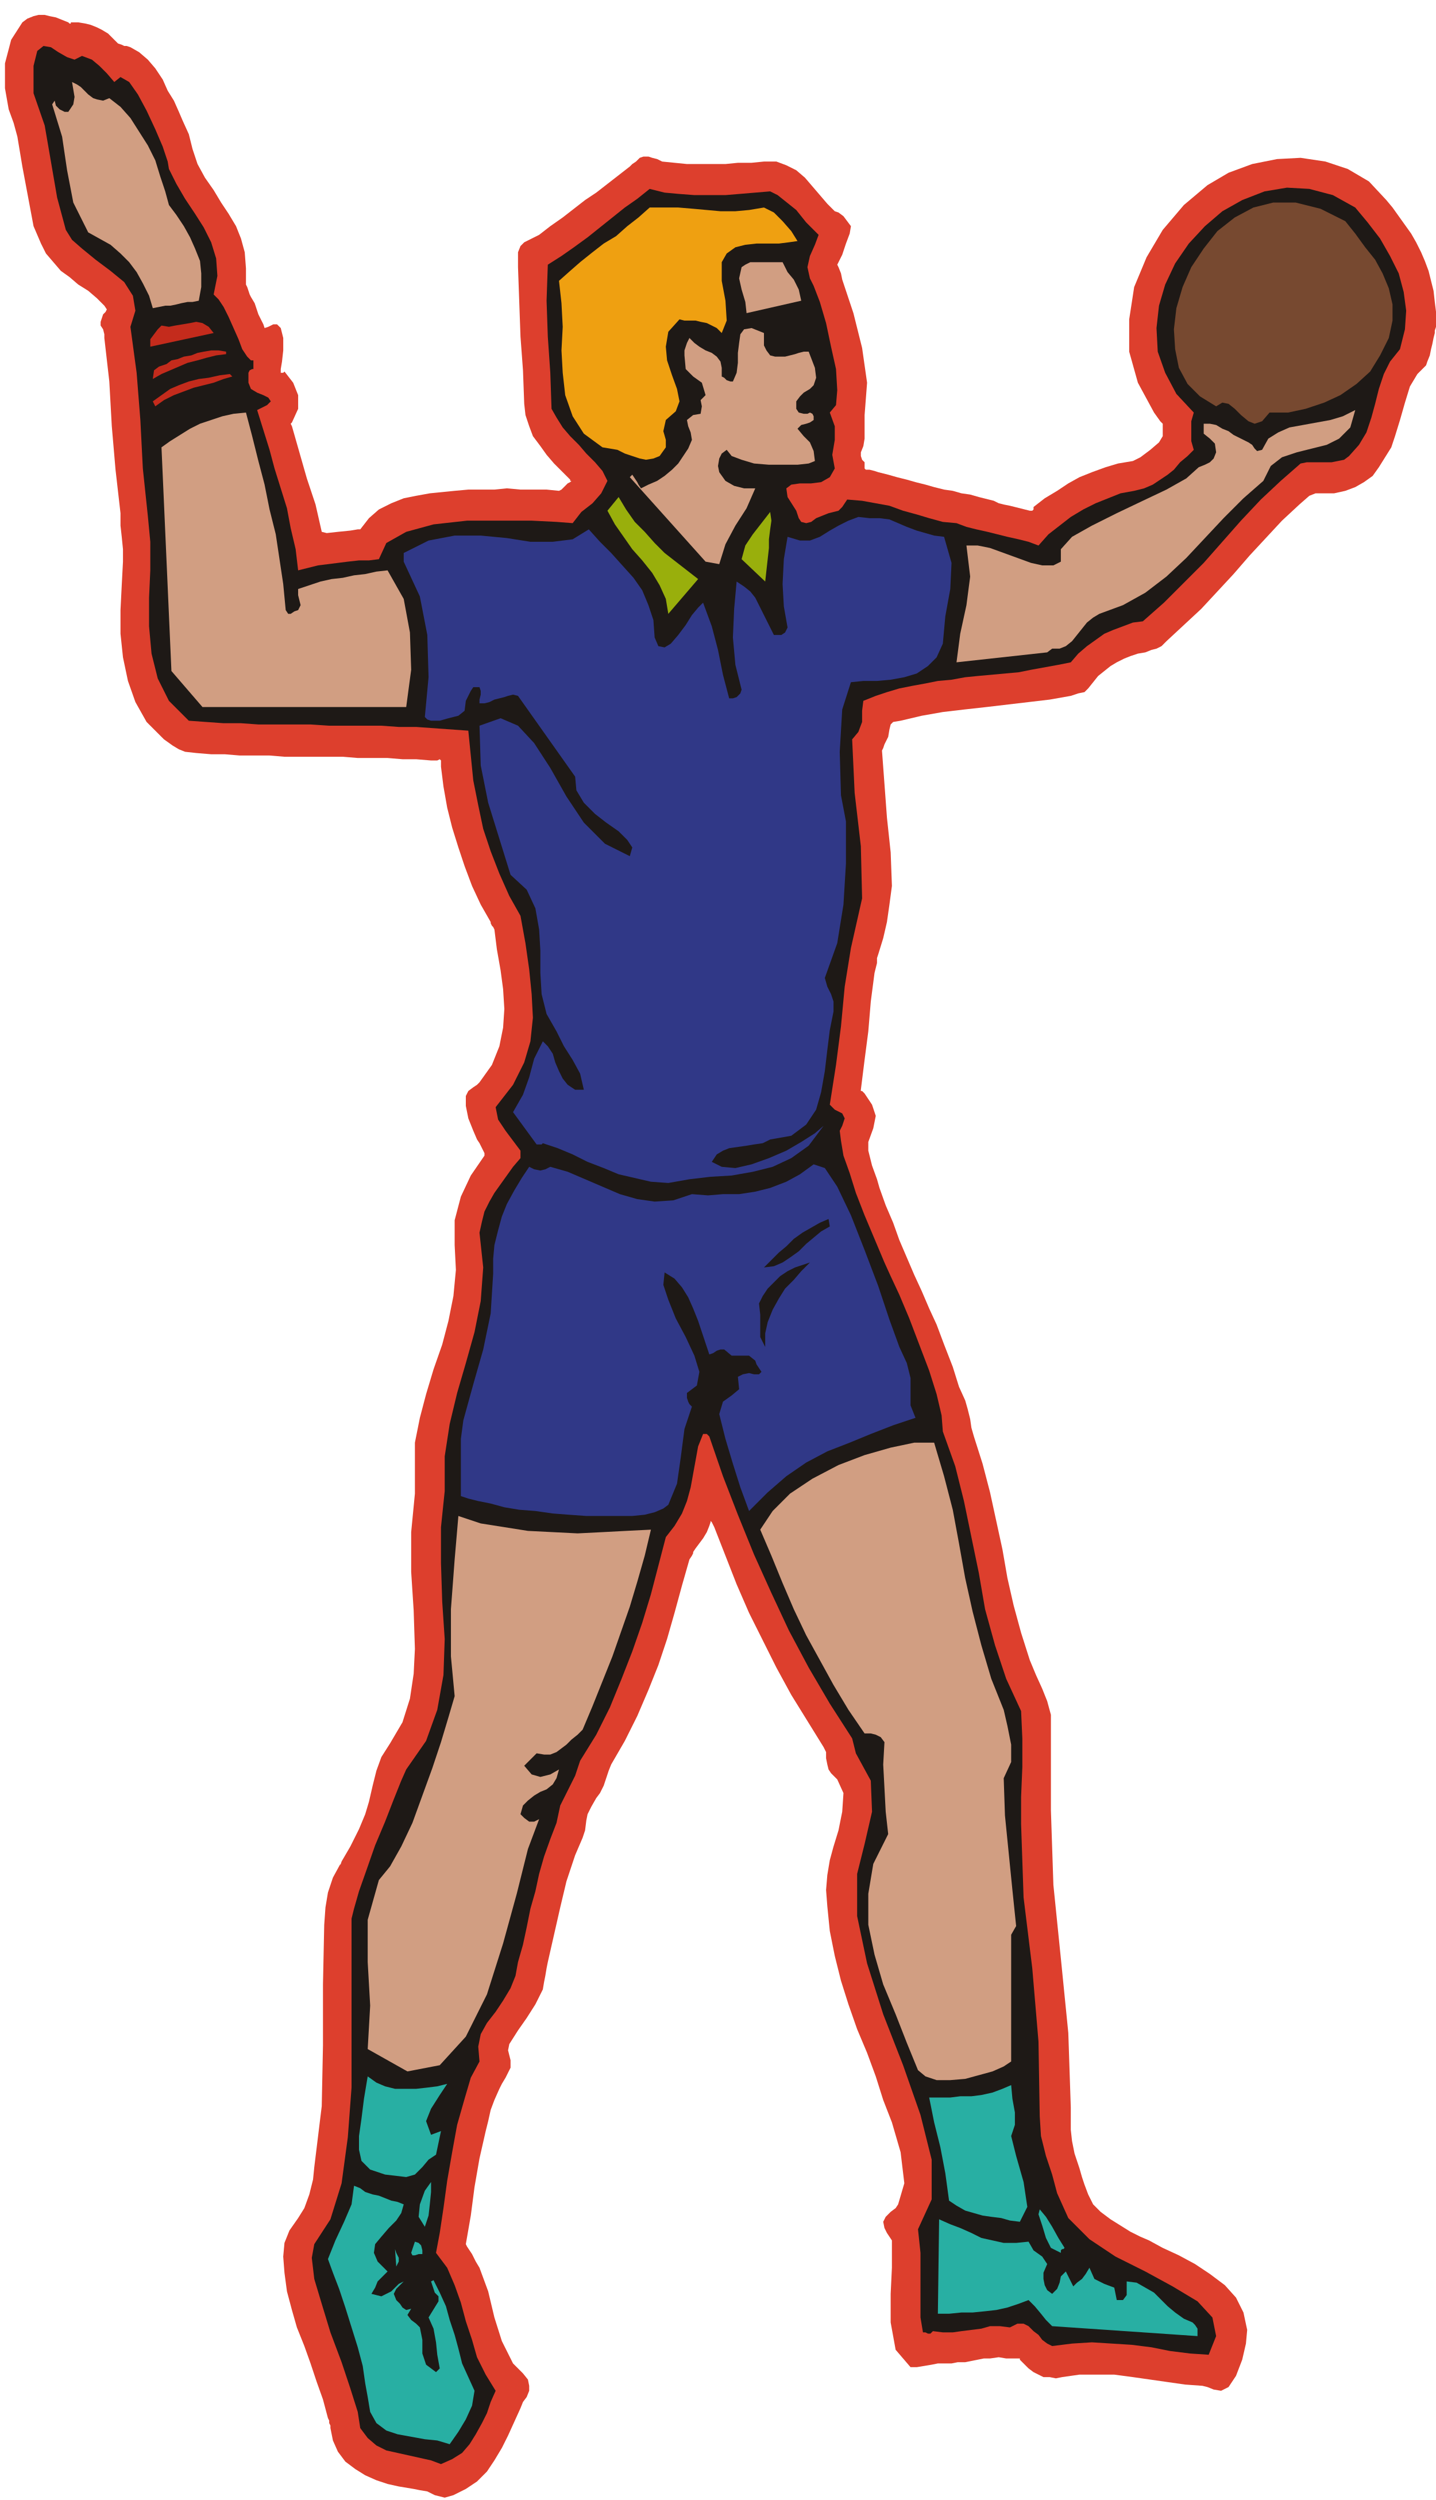 <svg xmlns="http://www.w3.org/2000/svg" fill-rule="evenodd" height="2.012in" preserveAspectRatio="none" stroke-linecap="round" viewBox="0 0 1156 2012" width="1.156in"><style>.pen1{stroke:none}.brush3{fill:#1e1916}.brush4{fill:#d19e82}.brush7{fill:#c42b1c}.brush9{fill:#303887}.brush10{fill:#28afa3}</style><path class="pen1" style="fill:#dd3f2d" d="m718 713-2 15-2 14-3 13-4 13-1 3v4l-1 4-1 4-3 23-2 24-3 23-3 24v1h1l1 1 1 1 6 9 3 9-2 10-4 11v7l3 12 4 11 2 7 5 14 6 14 5 14 6 14 6 14 6 13 6 14 6 13 6 16 7 18 5 16 5 11 2 7 2 8 1 7 2 7 7 22 6 23 5 23 5 23 4 23 5 22 6 22 7 22 5 12 5 11 4 10 3 11v77l2 60 6 59 6 60 2 60v18l1 9 2 10 2 6 2 6 2 7 2 6 3 8 4 8 6 6 8 6 8 5 8 5 8 4 7 3 11 6 13 6 13 7 12 8 12 9 9 10 6 12 3 14-1 11-3 13-5 13-6 9-6 3-6-1-5-2-4-1-14-1-14-2-14-2-14-2-15-2h-28l-14 2-5 1-5-1h-5l-4-2-4-2-4-3-3-3-4-4v-1h-11l-6-1-7 1h-5l-5 1-5 1-5 1h-6l-5 1h-11l-5 1-6 1-6 1h-5l-12-14-4-22v-23l1-21v-22l-2-3-2-3-2-4-1-5 2-4 4-4 4-3 2-3 5-17-3-25-7-24-7-18-6-19-7-19-8-19-7-20-6-19-5-20-4-20-2-20-1-13 1-12 2-12 3-11 4-13 3-15 1-15-5-11-1-1-2-2-2-2-2-3-1-4-1-5v-5l-2-4-13-21-13-21-12-22-11-22-11-22-10-23-9-23-9-23-2-4-1-1v1l-1 3-2 5-3 5-3 4-3 4-2 3v1l-1 2-2 3-6 21-6 22-6 21-7 21-8 20-9 21-10 20-11 19-2 5-2 6-2 6-3 6-3 4-4 7-3 6-1 5-1 8-2 6-3 7-3 7-7 21-5 21-5 22-5 22-1 5-1 6-1 5-1 6-6 12-7 11-7 10-7 11-1 5 1 4 1 4v6l-2 4-2 4-3 5-2 4-4 9-3 8-2 9-2 8-5 22-4 23-3 23-4 23 1 2 4 6 3 6 3 5 7 19 5 21 6 19 9 18 4 4 4 4 4 5 1 5v4l-2 5-3 4-2 5-5 11-5 11-5 10-6 10-6 9-8 8-9 6-10 5-7 2-4-1-4-1-6-3-6-1-5-1-6-1-6-1-9-2-9-3-9-4-8-5-8-6-6-8-4-9-2-10v-2l-1-2v-2l-1-2-4-15-5-14-5-15-5-14-6-15-4-14-4-15-2-15-1-13 1-11 4-10 7-10 5-8 4-11 3-12 1-10 6-49 1-49v-49l1-48 1-14 2-12 4-12 6-11v2-1l1-3 7-12 7-14 5-12 3-10 3-13 3-12 4-11 7-11 10-17 6-19 3-20 1-20-1-31-2-31v-32l3-31v-41l4-20 5-19 6-20 7-20 5-19 4-20 2-21-1-20v-20l5-19 8-17 11-16v-2l-2-4-2-4-2-3-3-7-4-10-2-10v-8l2-4 4-3 3-2 2-2 10-14 6-15 3-15 1-15-1-16-2-15-3-17-2-16-1-2-1-1-1-2v-1l-8-14-7-15-6-16-5-15-5-16-4-16-3-17-2-16v-5l-1-1-2 1h-5l-12-1h-11l-12-1h-24l-12-1h-47l-12-1h-24l-12-1h-11l-12-1-9-1-5-2-5-3-7-5-14-14-9-16-6-17-4-19-2-19v-19l1-20 1-19v-10l-1-10-1-9v-10l-4-35-3-35-2-36-4-35v-3l-1-4-2-3v-3l2-6 2-2 1-2-2-3-6-6-7-6-8-5-7-6-7-5-6-7-6-7-4-8-6-14-3-16-3-16-3-16-2-12-2-12-3-11-4-11-3-17V51l5-19 9-14 4-3 5-2 4-1h5l4 1 5 1 5 2 5 2 1 1h1v-1h6l6 1 4 1 5 2 4 2 5 3 4 4 4 4 3 1 2 1h2l3 1 7 4 7 6 6 7 6 9 4 9 5 8 4 9 3 7 5 11 3 12 4 12 6 11 7 10 6 10 6 9 6 10 4 10 3 11 1 13v13l1 2 1 3 1 3 1 2 3 5 3 9 4 8 1 3 3-1 4-2h3l3 3 2 8v10l-1 9-1 6v3h2l1-1 7 9 4 10v11l-5 11-1 1 1 2 6 21 6 21 7 21 5 22 4 1 9-1 10-1 6-1h2l7-9 8-7 10-5 10-4 10-2 11-2 10-1 10-1 11-1h21l10-1 11 1h21l10 1 2-1 3-3 2-2 2-1 1-1h-1v-1l-6-6-7-7-6-7-5-7-6-8-3-8-3-9-1-9-1-27-2-27-1-28-1-28v-12l2-5 3-3 4-2 4-2 4-2 9-7 10-7 9-7 9-7 9-6 9-7 9-7 9-7 2-2 3-2 3-3 3-1h4l3 1 4 1 4 2 10 1 10 1h31l10-1h11l10-1h10l8 3 8 4 7 6 6 7 6 7 6 7 6 6 3 1 4 3 3 4 3 4-1 6-3 8-3 9-4 8 1 2 2 5 1 5 1 3 8 24 7 28 4 28-2 26v19l-1 6-2 5v3l1 3 2 2v5l1 1h3l4 1 3 1 8 2 7 2 8 2 7 2 8 2 7 2 8 2 7 1 7 2 7 1 7 2 8 2 4 1 4 2 4 1 5 1 4 1 4 1 4 1 4 1h2l1-1v-2l9-7 10-6 9-6 9-5 10-4 11-4 10-3 12-2 6-3 8-6 7-6 3-5v-10l-2-2-5-7-13-24-7-25v-26l4-26 10-24 13-22 17-20 19-16 17-10 19-7 20-4 19-1 20 3 18 6 17 10 14 15 5 6 5 7 5 7 5 7 4 7 4 8 3 7 3 8 2 8 2 8 1 9 1 8v12l-1 3v2l-1 4-1 5-1 4-1 5-2 5-1 3-3 3-4 4-6 10-4 13-4 14-4 13-3 9-5 8-5 8-5 7-7 5-7 4-8 3-9 2h-15l-5 2-8 7-14 13-13 14-13 14-13 15-13 14-13 14-14 13-14 13-4 4-4 2-4 1-5 2-6 1-6 2-5 2-6 3-5 3-5 4-5 4-4 5-4 5-3 3-5 1-6 2-17 3-17 2-17 2-17 2-18 2-17 2-17 3-17 4-6 1-2 2-1 4-1 6-1 2-2 4-1 3-1 2 2 27 2 27 3 28 1 27z"/><path class="pen1 brush3" d="m92 66 5-4 7 4 7 10 7 13 7 15 6 14 4 12 1 6 6 12 7 12 8 12 7 11 6 12 4 13 1 14-3 15 4 4 4 6 4 8 4 9 4 9 3 8 4 6 3 3h2v7h-1l-2 1-1 2v8l2 5 5 3 5 2 4 2 2 3-3 3-8 4 5 16 5 16 4 15 5 16 5 16 3 16 4 17 2 17 8-2 8-2 8-1 8-1 8-1 9-1h8l8-1 6-13 16-9 22-6 27-3h52l20 1 13 1 7-9 9-7 7-8 5-10-4-8-6-7-7-7-6-7-7-7-6-7-5-8-4-7-1-29-2-29-1-29 1-29 11-7 10-7 11-8 10-8 10-8 10-8 10-7 10-8 12 3 11 1 13 1h25l12-1 12-1 12-1 6 3 5 4 5 4 5 4 4 5 4 5 5 5 5 5-3 8-4 9-2 9 2 9 3 6 5 13 5 17 4 19 4 18 1 17-1 12-5 6 4 11v11l-2 12 2 11-4 7-7 4-8 1h-9l-7 1-4 3 1 7 7 11 2 6 2 3 4 1 4-1 4-3 5-2 5-2 4-1 4-1 3-3 2-3 2-3 12 1 11 2 11 2 11 4 11 3 10 3 11 3 11 1 8 3 8 2 9 2 8 2 8 2 9 2 8 2 8 3 8-9 9-7 9-7 10-6 10-5 10-4 10-4 11-2 8-2 7-3 6-4 6-4 5-4 5-6 6-5 5-5-2-7v-16l2-7-14-15-9-17-6-17-1-19 2-18 5-17 8-17 11-16 13-14 14-12 16-9 18-7 18-3 18 1 19 5 18 10 10 12 10 13 8 14 7 14 4 15 2 15-1 15-4 16-8 10-5 10-4 12-3 12-3 11-4 12-6 10-8 9-4 3-5 1-5 1h-20l-5 1-16 14-16 15-16 17-15 17-15 17-16 16-16 16-17 15-8 1-8 3-8 3-7 3-7 5-7 5-7 6-6 7-10 2-11 2-11 2-10 2-11 1-11 1-11 1-10 1-11 2-11 1-10 2-11 2-10 2-10 3-9 3-10 4-1 8v9l-3 8-5 6 2 43 5 43 1 42-9 40-5 31-3 32-4 31-5 32 4 4 6 3 2 4-2 6-2 4 1 8 2 12 5 14 5 16 7 18 8 19 8 19 5 11 7 15 8 19 8 21 8 21 6 19 4 17 1 13 10 28 7 28 6 29 6 29 5 29 8 29 9 27 12 26 1 22v23l-1 24v22l2 59 7 57 5 59 1 60 1 16 4 16 5 15 4 15 9 20 17 17 21 14 24 12 22 12 20 12 12 13 3 15-6 15-15-1-16-2-15-3-16-2-16-1-16-1-16 1-16 2-4-2-4-3-3-4-4-3-4-4-4-2h-5l-6 3-8-1h-8l-7 2-8 1-8 1-7 1h-8l-8-1-2 2h-2l-2-1h-2l-2-12v-52l-2-19 11-24v-32l-9-36-14-40-16-41-13-41-8-38v-34l6-24 6-26-1-25-12-22-3-12-18-28-17-29-16-30-14-30-14-31-13-32-12-31-11-32-1-1-1-1h-3l-4 10-2 11-2 11-2 11-3 11-4 10-6 10-7 9-6 23-6 23-7 23-8 23-9 23-9 22-11 22-13 21-4 12-6 12-6 12-3 14-5 13-5 14-4 14-3 14-4 14-3 15-3 14-4 14-2 11-4 10-6 10-6 9-7 9-5 9-2 10 1 12-7 13-5 17-6 21-4 22-4 23-3 22-3 20-3 16 9 12 6 14 5 14 4 15 5 15 4 14 7 14 8 13-4 9-3 9-4 8-5 9-5 8-6 7-8 5-9 4-8-3-9-2-9-2-9-2-9-2-8-4-7-6-6-8-2-13-6-19-7-21-9-24-7-23-6-20-2-17 2-11 13-20 9-29 5-37 3-40v-136l2-8 4-14 6-17 7-20 8-19 7-18 6-15 4-9 16-23 9-25 5-28 1-29-2-30-1-31v-29l3-29v-28l4-26 6-25 7-24 7-25 5-25 2-27-3-28 2-9 2-8 4-8 4-7 5-7 5-7 5-7 6-7v-6l-6-8-6-8-6-9-2-10 14-18 9-18 5-17 2-19-1-19-2-20-3-21-4-22-9-16-8-18-7-18-6-18-4-19-4-20-2-20-2-20-14-1-14-1-14-1h-14l-14-1h-42l-15-1h-42l-14-1h-14l-14-1-14-1-16-16-9-18-5-20-2-22v-23l1-22v-23l-2-21-4-38-2-39-3-38-5-37 4-13-2-12-7-11-11-9-12-9-11-9-8-7-5-8-7-26-5-29-5-29-9-26V53l3-12 5-4 6 1 6 4 7 4 6 2 6-3 8 3 6 5 6 6 6 7z"/><path class="pen1 brush4" d="m42 84 2-3 1 4 3 3 4 2h3l4-6 1-6-1-6-1-6 4 2 3 2 3 3 3 3 4 3 3 1 5 1 5-2 9 7 8 9 7 11 7 11 6 12 4 13 4 12 3 11 6 8 6 9 5 9 4 9 4 10 1 10v11l-2 11-5 1h-4l-5 1-4 1-5 1h-4l-5 1-5 1-3-10-5-10-5-9-6-8-7-7-8-7-9-5-9-5-12-24-5-26-4-27-8-26z"/><path class="pen1" style="fill:#efa011" d="m642 194-7 1-8 1h-18l-9 1-8 2-7 5-4 7v15l3 16 1 16-4 10-4-4-4-2-4-2-5-1-4-1h-9l-4-1-9 10-2 12 1 11 4 12 4 11 2 10-3 8-8 7-2 9 2 7v6l-5 7-5 2-6 1-5-1-6-2-6-2-6-3-6-1-6-1-15-11-9-14-6-17-2-18-1-18 1-19-1-19-2-18 9-8 8-7 10-8 9-7 10-6 9-8 9-7 9-8h23l12 1 11 1 11 1h12l11-1 12-2 8 4 7 7 7 8 5 8z"/><path class="pen1" style="fill:#774930" d="m1083 178 8 10 8 11 8 10 6 11 5 12 3 13v13l-3 14-7 14-8 13-11 10-13 9-13 6-15 5-14 3h-15l-6 7-6 2-5-2-6-5-5-5-5-4-5-1-5 3-13-8-10-10-7-13-3-15-1-16 2-17 5-17 7-16 10-15 11-14 14-11 15-8 16-4h18l20 5 20 10z"/><path class="pen1 brush4" d="m630 211 4 8 5 6 4 8 2 9-44 10-1-9-3-10-2-9 2-9 3-2 4-2h26z"/><path class="pen1 brush7" d="m172 268-51 11v-6l3-4 3-4 3-3 6 1 5-1 6-1 6-1 5-1 5 1 5 3 4 5z"/><path class="pen1 brush4" d="M615 268v10l2 4 3 4 4 1h8l4-1 4-1 3-1 4-1h4l5 13 1 8-2 6-3 3-5 3-3 3-3 4v6l2 3 4 1h3l2-1 2 1 1 2v3l-3 2-3 1-4 1-3 3 5 6 5 5 3 7 1 8-5 2-9 1h-23l-12-1-10-3-8-3-4-5-4 3-2 4-1 6 1 5 5 7 7 4 8 2h9l-7 16-9 14-8 15-5 16-11-2-61-68 2-2 2 3 2 3 1 2 2 3 6-3 7-3 6-4 6-5 5-5 4-6 4-6 3-7-1-6-2-5-1-5 5-4 6-1 1-6-1-5 4-4-3-10-7-5-6-6-1-11v-4l1-3 1-3 2-4 4 4 4 3 5 3 5 2 4 3 3 4 1 5v7l2 1 2 2 3 1h2l3-7 1-8v-8l1-8 1-7 3-4 6-1 10 4z"/><path class="pen1 brush7" d="m182 285-8 1-8 2-7 2-8 2-7 3-7 3-7 3-7 4 1-7 4-3 6-2 4-3 5-1 5-2 6-1 5-2 5-1 6-1h6l6 1v2zm5 18-7 2-8 3-8 2-8 2-8 3-8 3-8 4-7 5-2-4 7-5 7-5 7-3 8-3 8-2 8-1 9-2 8-1 2 2z"/><path class="pen1 brush4" d="m847 522-4 3-73 8 3-23 5-23 3-23-3-25h9l10 2 11 4 11 4 11 4 9 2h9l6-3v-10l9-10 16-9 20-10 21-10 19-9 16-9 10-9 5-2 4-2 3-3 2-5-1-7-4-4-5-4v-8h5l5 1 5 3 5 2 4 3 4 2 4 2 4 2 3 2 2 3 2 2 4-1 5-9 8-5 9-4 11-2 11-2 11-2 10-3 10-5-4 14-9 9-10 5-12 3-12 3-12 4-9 7-6 12-16 14-16 16-15 16-15 16-16 15-17 13-18 10-19 7-5 3-5 4-4 5-4 5-4 5-5 4-5 2h-6zm-617-31 2 3h2l3-2 3-1 2-4-1-4-1-4v-5l9-3 9-3 9-2 9-1 9-2 9-1 9-2 9-1 13 23 5 27 1 30-4 30H163l-25-29-8-180 7-5 8-5 8-5 8-4 9-3 9-3 9-2 10-1 5 19 5 20 5 19 4 20 5 20 3 20 3 20 2 21z"/><path class="pen1" d="m489 411 9-11 6 10 7 10 8 8 8 9 8 8 9 7 9 7 9 7-24 28-2-12-5-11-6-10-8-10-8-9-7-10-7-10-6-11zm130 30-3 27-19-18 3-11 6-9 7-9 7-9 1 7-1 7-1 8v7z" style="fill:#99af0c"/><path class="pen1 brush9" d="m437 920-1 1h-4l-19-26 8-14 5-14 4-15 7-14 4 4 4 6 2 7 3 7 3 6 4 5 6 4h7l-3-13-6-11-7-11-6-12-8-14-4-16-1-17v-18l-1-17-3-17-7-15-13-12-9-29-9-29-6-30-1-32 17-6 14 6 13 14 13 20 13 23 14 21 17 17 20 10 2-7-4-6-7-7-10-7-9-7-9-9-6-10-1-11-46-65-4-1-4 1-3 1-4 1-4 1-4 2-4 1h-4v-3l1-4v-3l-1-3h-5l-2 3-2 4-2 4-1 8-5 4-8 2-7 2h-7l-3-1-2-2 3-32-1-34-6-31-13-28v-7l20-10 21-4h21l21 2 19 3h18l16-2 13-8 9 10 9 9 9 10 9 10 7 10 5 12 4 12 1 14 3 7 5 1 5-3 6-7 6-8 5-8 5-6 4-4 7 19 5 19 4 20 5 19h3l3-1 3-3 1-3-5-20-2-22 1-23 2-22 6 4 5 4 4 5 3 6 3 6 3 6 3 6 3 6h6l3-2 2-4-3-17-1-18 1-20 3-18 10 3h8l8-3 8-5 7-4 8-4 8-3 9 1h8l8 1 7 3 7 3 8 3 7 2 7 2 8 1 6 21-1 21-4 22-2 22-5 11-7 7-9 6-10 3-11 2-11 1h-11l-10 1-7 22-2 34 1 35 4 21v34l-2 33-5 31-10 28 2 7 3 6 2 6v8l-3 15-2 16-2 17-3 17-4 14-8 12-12 9-17 3-6 3-7 1-6 1-7 1-7 1-5 2-5 3-4 6 8 4 11 1 13-3 14-5 14-6 12-7 11-7 7-6-12 16-14 10-15 7-16 4-17 3-17 1-17 2-17 3-14-1-13-3-13-3-12-5-13-5-12-6-12-5-12-4z"/><path class="pen1 brush9" d="m730 1097 3 12v22l4 10-18 6-18 7-17 7-18 7-17 9-16 11-15 13-15 15-7-19-6-19-6-20-5-20 3-10 7-5 6-5-1-10 4-2 5-1 4 1h4l2-2-2-3-2-3-1-3-5-4h-14l-6-5h-3l-3 1-3 2-3 1-3-9-3-9-3-9-4-10-4-9-5-8-6-7-8-5-1 10 4 12 6 15 8 15 7 15 4 13-2 11-8 6v4l1 3 1 2 2 2-6 18-3 23-3 21-7 17-4 3-7 3-8 2-10 1h-37l-14-1-13-1-14-2-13-1-12-2-11-3-10-2-8-2-6-2v-46l2-15 8-29 8-28 6-29 2-32v-12l1-11 3-12 3-11 4-10 6-11 6-10 6-9 4 2 5 1 4-1 4-2 14 4 14 6 14 6 14 6 14 4 14 2 15-1 15-5 13 1 12-1h13l13-2 12-3 13-5 11-6 11-8 9 3 10 15 11 23 11 28 11 29 9 27 8 22 6 13z"/><path class="pen1 brush3" d="m668 987-7 4-6 5-6 5-6 6-7 5-6 4-7 3-8 1 6-6 6-6 6-5 6-6 7-5 7-4 7-4 7-3 1 6zm-57 62 3-6 4-6 5-5 5-5 6-4 6-3 6-2 6-2-7 7-6 7-7 7-5 8-5 9-4 10-2 9v11l-4-8v-18l-1-9z"/><path class="pen1 brush4" d="m808 1376 3 13 3 15v14l-6 13 1 30 3 30 3 30 3 29-4 7v102l-6 4-9 4-11 3-11 3-12 1h-11l-9-3-6-5-9-22-9-23-10-24-7-24-5-24v-25l4-24 12-24-2-18-1-19-1-19 1-18-3-4-4-2-4-1h-5l-13-19-12-20-11-20-11-20-10-21-9-21-9-22-9-21 10-15 14-14 18-12 21-11 21-8 21-6 19-4h16l8 27 7 27 5 27 5 28 6 27 7 27 8 27 10 25zm-339 16-4 4-5 4-4 4-4 3-4 3-5 2h-5l-6-1-10 10 6 7 7 2 8-2 7-4-2 7-3 5-5 4-5 2-5 3-5 4-4 4-2 7 3 3 4 3h4l4-2-9 24-9 36-11 40-13 41-17 34-21 23-26 5-32-18 2-35-2-35v-34l9-32 9-11 9-16 9-19 8-22 8-22 7-21 6-20 5-17-3-32v-38l3-40 3-35 18 6 19 3 19 3 20 1 20 1 20-1 19-1 20-1-5 21-6 21-6 20-7 20-7 20-8 20-8 20-8 19z"/><path class="pen1 brush10" d="m355 1715-4 19-6 4-5 6-6 6-7 2-17-2-12-4-7-7-2-9v-11l2-14 2-16 3-18 7 5 7 3 8 2h17l9-1 8-1 8-2-6 9-7 11-4 10 4 11 8-3zm459-37 1 11 2 11v10l-3 9 4 16 6 21 3 20-6 12-8-1-7-2-8-1-7-1-7-2-7-2-7-4-6-4-3-22-4-21-5-20-4-20h17l8-1h9l8-1 9-2 8-3 7-3zm-467 78v8l-1 10-1 9-3 9-5-8 1-10 4-11 5-7zm-35 72-4 4-4 4-2 5-3 5 8 2 8-4 6-6 4-2-3 3-3 3-2 4 2 5 3 3 2 3 3 2 4-1-3 5 3 4 4 3 3 3 2 10v11l3 9 8 6 3-3-2-11-1-10-2-11-4-9 8-13v-4l-3-3-3-9 2-1 5 10 5 11 3 11 4 12 3 11 3 12 5 11 5 11-2 12-5 11-6 10-7 10-10-3-10-1-11-2-11-2-9-3-8-6-5-9-2-12-2-11-2-14-4-15-5-16-5-16-5-15-5-13-4-11 6-15 7-15 6-14 2-15 5 2 4 3 6 2 5 1 5 2 5 2 5 1 5 2-2 7-4 6-6 6-6 7-5 6-1 7 3 7 8 8zm545-19-1 1h-1l-1 1v2l-8-4-4-8-3-10-3-9 1-4 5 6 5 8 5 9 5 8zm-17 20v5l1 5 2 4 4 3 4-4 2-5 1-5 4-4 6 12 3-3 4-3 3-4 3-5 4 9 8 4 8 3 2 10h5l3-4v-11l8 1 7 4 7 4 6 6 5 5 6 5 7 5 7 3 2 2 2 3v6l-117-8-5-5-4-5-5-6-5-5-8 3-9 3-9 2-9 1-10 1h-9l-10 1h-9l1-76 9 4 8 3 9 4 8 4 9 2 9 2h10l10-1 4 7 7 5 4 6-3 7z"/><path class="pen1 brush10" d="M340 1814h-3l-3 1h-2l-1-2 3-9 3 1 2 2 1 4v3zm-21 10-1-14 1 3 2 4v3l-2 4z"/></svg>
